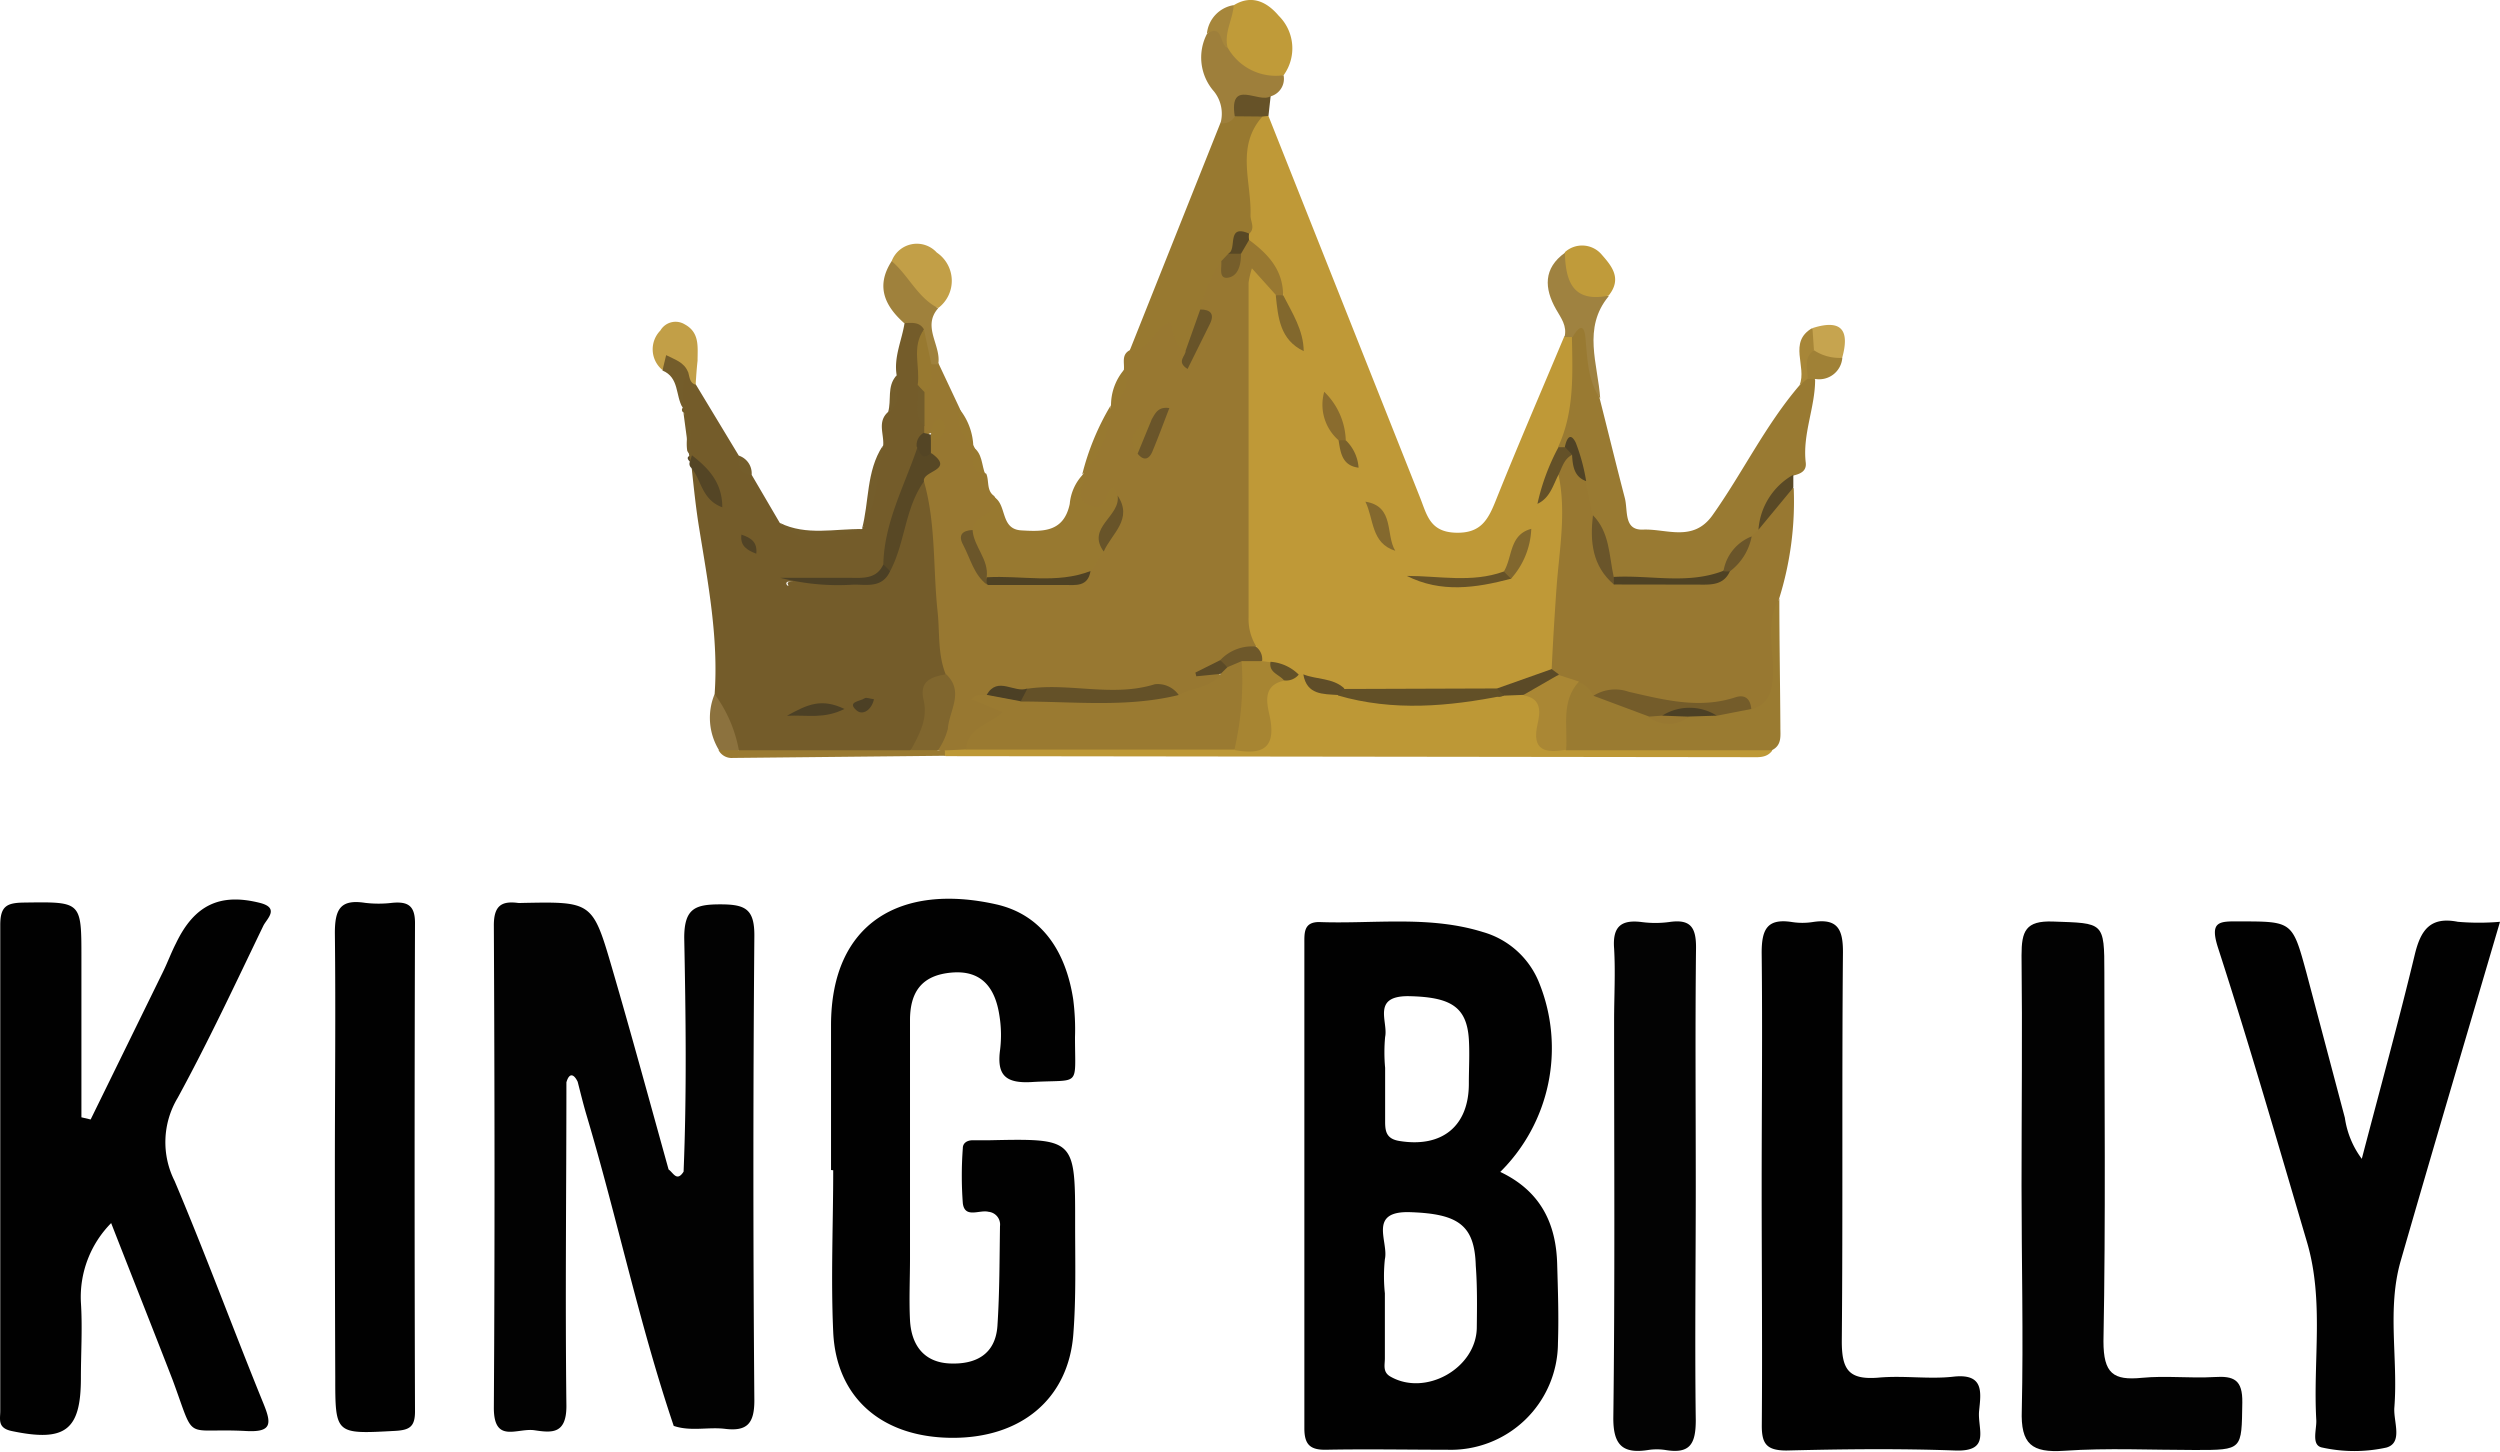 <svg id="Layer_1" data-name="Layer 1" xmlns="http://www.w3.org/2000/svg" viewBox="0 0 195 113.23"><defs><style>.cls-1{fill:#020202;}.cls-2{fill:#010101;}.cls-3{fill:#030303;}.cls-4{fill:#987831;}.cls-5{fill:#745c2a;}.cls-6{fill:#bf9937;}.cls-7{fill:#bd9836;}.cls-8{fill:#997a32;}.cls-9{fill:#987930;}.cls-10{fill:#9a7b31;}.cls-11{fill:#c09b39;}.cls-12{fill:#9e7f3b;}.cls-13{fill:#9f8240;}.cls-14{fill:#c29f47;}.cls-15{fill:#9f813c;}.cls-16{fill:#c09b3a;}.cls-17{fill:#9a7a31;}.cls-18{fill:#8c723e;}.cls-19{fill:#c6a44f;}.cls-20{fill:#665228;}.cls-21{fill:#544525;}.cls-22{fill:#a08136;}.cls-23{fill:#745d2b;}.cls-24{fill:#594926;}.cls-25{fill:#a6863b;}.cls-26{fill:#a78638;}.cls-27{fill:#80662e;}.cls-28{fill:#584825;}.cls-29{fill:#645128;}.cls-30{fill:#82682d;}.cls-31{fill:#685429;}.cls-32{fill:#4f4224;}.cls-33{fill:#6a552a;}.cls-34{fill:#6b562a;}.cls-35{fill:#6e582a;}.cls-36{fill:#4c4025;}.cls-37{fill:#765e2b;}.cls-38{fill:#5b4a27;}.cls-39{fill:#514325;}.cls-40{fill:#84692e;}.cls-41{fill:#81672e;}.cls-42{fill:#8a6c2e;}.cls-43{fill:#7a612c;}.cls-44{fill:#aa8734;}.cls-45{fill:#a78532;}.cls-46{fill:#625027;}.cls-47{fill:#5f4d28;}.cls-48{fill:#635128;}</style></defs><title>King-Billy-Casino</title><path class="cls-1" d="M46.77,90.72c0,8.42-.1,16.83,0,25.25,0,2.21-1.15,2.09-2.49,1.89s-3.18,1.08-3.17-1.77c.08-12.54.06-25.08,0-37.62,0-1.48.56-1.92,1.89-1.74a1.73,1.73,0,0,0,.27,0c5.5-.11,5.54-.12,7.06,5.08s2.95,10.47,4.41,15.71c.36.24.64,1,1.17.17.25-6.09.17-12.17.05-18.24,0-2.31.87-2.61,2.82-2.61s2.67.36,2.65,2.49q-.15,18.1,0,36.2c0,1.81-.57,2.43-2.29,2.22-1.32-.16-2.68.22-4-.23-2.7-8-4.41-16.22-6.81-24.27-.25-.85-.46-1.71-.68-2.57C47.37,90.09,47,89.92,46.77,90.72Z" transform="translate(-2.59 -6.3)"/><path class="cls-2" d="M11.26,101.7a8.21,8.21,0,0,0-2.36,6.18c.13,2,0,3.94,0,5.91,0,4.11-1.25,5-5.4,4.13-1.12-.24-.89-.9-.89-1.57,0-12.63,0-25.26,0-37.89,0-1.48.5-1.74,1.85-1.76,4.48-.06,4.48-.12,4.48,4.29q0,6.23,0,12.46l.72.17q2.83-5.77,5.66-11.55c.35-.72.63-1.48,1-2.2,1.44-3,3.45-3.93,6.56-3.14,1.55.4.51,1.25.25,1.78-2.17,4.5-4.27,9-6.68,13.42a6.72,6.72,0,0,0-.24,6.49c2.43,5.74,4.58,11.59,6.93,17.36.63,1.55.68,2.25-1.34,2.14-5-.27-3.9,1-5.75-4C14.53,110,12.94,106,11.26,101.7Z" transform="translate(-2.59 -6.3)"/><path class="cls-2" d="M67.41,97.56c0-3.76,0-7.52,0-11.28,0-8.09,5.52-11.08,12.84-9.45,3.67.81,5.49,3.77,6.05,7.42a18.29,18.29,0,0,1,.14,2.95c0,4,.48,3.27-3.38,3.5-2.08.12-2.73-.57-2.46-2.54a9.46,9.46,0,0,0-.06-2.67c-.32-2.09-1.34-3.53-3.71-3.33s-3.27,1.54-3.26,3.76q0,9.26,0,18.52c0,1.61-.08,3.22,0,4.83.1,1.93,1.07,3.29,3.1,3.38s3.57-.71,3.72-2.94c.17-2.58.16-5.18.2-7.77a1,1,0,0,0-.9-1.12c-.69-.18-1.85.55-2-.67a29.07,29.07,0,0,1,0-4.29c0-.4.32-.6.72-.62l1.34,0c6.7-.14,6.71-.14,6.7,6.54,0,2.86.08,5.74-.14,8.58-.38,5.06-4.09,8.13-9.5,8.09s-9-3.1-9.23-8.26c-.19-4.19,0-8.4,0-12.61Z" transform="translate(-2.59 -6.3)"/><path class="cls-2" d="M28.71,97.59c0-6.17.07-12.35,0-18.52,0-1.85.43-2.64,2.34-2.35a8.93,8.93,0,0,0,2.14,0c1.19-.11,1.77.2,1.77,1.57q-.06,19.05,0,38.11c0,1.2-.44,1.45-1.57,1.51-4.65.25-4.65.29-4.65-4.23Q28.71,105.64,28.71,97.59Z" transform="translate(-2.59 -6.3)"/><path class="cls-2" d="M186.81,96.69c1.44-5.51,2.87-10.69,4.13-15.92.46-1.91,1.2-3,3.36-2.57a19.18,19.18,0,0,0,3.29,0c-2.61,8.88-5.21,17.65-7.74,26.43-1.09,3.76-.2,7.64-.5,11.45-.09,1.09.7,2.75-.62,3.13a11.67,11.67,0,0,1-5,0c-.89-.16-.43-1.4-.47-2.15-.26-4.62.62-9.3-.72-13.86-2.26-7.66-4.47-15.33-6.93-22.93-.7-2.15.08-2.11,1.69-2.1,4.09,0,4.1,0,5.19,4,1,3.77,2,7.55,3,11.32A7,7,0,0,0,186.81,96.69Z" transform="translate(-2.59 -6.3)"/><path class="cls-1" d="M160.27,98.82c0-6,.07-12,0-18,0-1.89.31-2.72,2.46-2.64,3.95.14,4,0,4,4,0,9.58.11,19.16-.07,28.74,0,2.52.77,3.07,3,2.85,1.86-.18,3.76.05,5.64-.06,1.54-.1,2.22.21,2.19,2-.06,3.69.05,3.69-3.69,3.69-3.4,0-6.82-.17-10.2.06-2.52.17-3.41-.49-3.31-3.17C160.42,110.46,160.27,104.64,160.27,98.82Z" transform="translate(-2.59 -6.3)"/><path class="cls-2" d="M140,98.87c0-6.09.07-12.18,0-18.26,0-1.84.44-2.69,2.37-2.39a5.26,5.26,0,0,0,1.61,0c1.91-.3,2.37.52,2.36,2.36-.09,10.12,0,20.23-.09,30.35,0,2.21.55,3,2.81,2.83,2-.19,4,.14,5.9-.08,2.42-.27,2.14,1.26,2,2.67s.95,3.19-1.86,3.09c-4.38-.16-8.77-.11-13.16,0-1.6,0-1.94-.56-1.93-2C140.06,111.22,140,105,140,98.87Z" transform="translate(-2.59 -6.3)"/><path class="cls-3" d="M134.86,98.81c0,6.09-.08,12.18,0,18.27,0,1.9-.49,2.63-2.37,2.32a4.35,4.35,0,0,0-1.34,0c-2,.31-2.75-.38-2.72-2.59.13-10.3.06-20.6.06-30.89,0-1.88.11-3.77,0-5.64-.13-1.71.55-2.26,2.15-2.06a8.15,8.15,0,0,0,2.14,0c1.67-.25,2.12.4,2.1,2.06C134.81,86.45,134.86,92.63,134.86,98.81Z" transform="translate(-2.59 -6.3)"/><path class="cls-2" d="M124.05,104.91c-.08-3.16-1.28-5.7-4.44-7.2A13.59,13.59,0,0,0,122.66,83a6.69,6.69,0,0,0-4.4-4c-4.2-1.31-8.51-.62-12.78-.78-1.2,0-1.15.84-1.15,1.67q0,18.91,0,37.82c0,1.31.49,1.7,1.74,1.67,3.13-.06,6.26,0,9.39,0a8.36,8.36,0,0,0,8.65-8.31C124.18,109,124.11,107,124.05,104.91ZM112.42,84c3.28.06,4.57.79,4.74,3.35.07,1.15,0,2.32,0,3.48,0,3.32-2.1,5-5.39,4.47-1-.15-1.13-.7-1.14-1.43,0-1.43,0-2.86,0-4.28h0a13.12,13.12,0,0,1,0-2.41C110.88,86,109.57,84,112.42,84Zm5.36,25.81c0,3.2-4,5.46-6.76,3.85-.59-.35-.41-.9-.41-1.41q0-2.54,0-5.07a12.73,12.73,0,0,1,0-2.66c.31-1.38-1.37-3.79,2-3.67,3.72.13,5,1,5.09,4.17C117.82,106.62,117.8,108.22,117.78,109.82Z" transform="translate(-2.59 -6.3)"/><path class="cls-4" d="M90.25,35.16c.07-.54-.22-1.19.47-1.55a3.8,3.8,0,0,0,.91-1c2-2.41,2.29-2.37,3.58.55,0,.07,0,.16.08.23a1.9,1.9,0,0,0,.14.22c.26-1.14,1.18-2.2.44-3.48a4.57,4.57,0,0,1,1.61-3.63c.75.27,1.33.18,1.53-.72a1.67,1.67,0,0,1,1.2-1c2,.92,3.46,2.11,2.43,4.61a1.48,1.48,0,0,1-.83.07c-1.72-.21-1,1.14-1,1.81,0,8-.12,15.91,0,23.86a8.25,8.25,0,0,1,0,1.07c-.37,1.25-1.68,1.23-2.51,1.85-.34.27-1.71.19-.34,1-.75,1.41-2.09,1.57-3.46,1.66-3.78-.14-7.56-.12-11.34-.15-1.14.06-2.28-.34-3.4,0,1.88,1.06,1.91,1.15.17,2.52a22.86,22.86,0,0,1-2,1.76,5.68,5.68,0,0,1-1.53.1,1.43,1.43,0,0,1-.74-.19,5.74,5.74,0,0,1,.65-4.24c.71-1.38-.37-1.45-.64-2.1-1.11-3.5-.62-7.17-1.18-10.73-.16-1,.07-2.12-.18-3.16-.55-1.15,1-1.88.6-3a1.59,1.59,0,0,1,.11-1,1.36,1.36,0,0,1,.39-.31c-.12-.15-.27-.17-.46,0a1,1,0,0,1-.53-.35,2.58,2.58,0,0,1-.26-.67,5.77,5.77,0,0,1,.1-2.31,7.33,7.33,0,0,1,.82-2.24.5.5,0,0,1,.71,0l1.61,3.42c.46,1,.45,2.12,1.12,3l0,0c.43.68,0,1.74,1,2.19.24.57,0,1.32.62,1.74.89,1.47-.49,1.93-1.18,2.7-.85,1.7.11,2.63,1.44,3.4,2.21-.1,4.47.54,6.62-.45A8.19,8.19,0,0,0,88.26,49a7.17,7.17,0,0,0,1.3-3.56c-.8.53-1.56,1.32-2.58.49s-.08-1.75.08-2.62h0c.75-1.78,1.81-3.43,2.17-5.37h0A10.35,10.35,0,0,0,90.25,35.16Z" transform="translate(-2.59 -6.3)"/><path class="cls-5" d="M74.66,43.85c.94,3.31.7,6.76,1.06,10.13.18,1.65,0,3.34.64,4.93a5.34,5.34,0,0,0-1.12,3.17c-.13,1.44-.51,2.85-2.38,3-4.08,0-8.16,0-12.24,0-2-.92-1.79-3-2.29-4.63.31-4.37-.51-8.65-1.2-12.92-.26-1.58-.42-3.16-.59-4.74.89-.1.84.7,1.17,1.22-.16-1.09-1-1.69-1.51-2.53-.18-1,.28-2-.29-3a.24.24,0,0,1-.06-.38,3.54,3.54,0,0,1,.11-2.86c1-.25.58.73.91,1.06l3.34,5.53c.41.45.57,1.07,1,1.49l2.2,3.76c2,1.5,4.26.82,6.44.48l0,0c.83-2.11.69-4.46,1.63-6.53.07-.89-.49-1.87.42-2.63s.08-2,.63-2.83c-.24-1.44.42-2.74.62-4.11.74-.51,1.36-.55,1.74.41-.13,1.44,0,2.88-.21,4.32a5.29,5.29,0,0,0,0,3.31l0,.54a5.22,5.22,0,0,1-.23,1.57c-.85,3-2.24,5.84-2.74,8.94-.53,1.08-1.49,1.07-2.49,1.06q-2.58,0-5.17.06c-.35.12.16.52,0,.21-.07-.12,0-.18.18-.2,1.67-.15,3.34,0,5-.06.89,0,1.79.09,2.38-.79.77-2,.82-4.24,2-6.13C73.85,44.31,74,43.78,74.66,43.85Z" transform="translate(-2.59 -6.3)"/><path class="cls-6" d="M102.67,29.34c0-2-1.18-3.23-2.64-4.32a1.29,1.29,0,0,1-.41-.74,25.28,25.28,0,0,1-.34-6.37c0-1.09.22-2.15,1.41-2.65a1,1,0,0,1,.84.09q5.92,14.9,11.84,29.8c.52,1.32.76,2.63,2.74,2.7s2.55-1,3.16-2.53C121,41,122.82,36.8,124.6,32.55a.59.59,0,0,1,.82.07,10.5,10.5,0,0,1-.56,8.3c-.49,1.57-1.38,3-1.58,4.68a4.17,4.17,0,0,1-1,2.25c-1.29.93-1.27,2.74-2.47,3.74-2.34.92-4.74.57-7.13.3a3.36,3.36,0,0,1-1.78-2.27c-.59-1.45-.63-3.16-2.06-4.2A7.09,7.09,0,0,1,108,43a9.57,9.57,0,0,0-.83-2.34,9.26,9.26,0,0,0-1.74-3.44,7.68,7.68,0,0,1-1.69-3.65C103.59,32.12,102.38,30.91,102.67,29.34Z" transform="translate(-2.59 -6.3)"/><path class="cls-4" d="M142.5,44.37A25.43,25.43,0,0,1,141.36,53c-.64,2.14-.18,4.32-.26,6.49,0,1.15-.1,2.11-1.48,2.33a82.89,82.89,0,0,1-12.31-1,4.8,4.8,0,0,1-1.86-.78,12.91,12.91,0,0,1-1.81-1A2.29,2.29,0,0,1,123,58c-.24-4.8.51-9.54.81-14.3A2.13,2.13,0,0,1,125,41.59c1,.43,1.08,1.46,1.62,2.19a6.65,6.65,0,0,1,.63,2.59c.23,1.76-.23,3.8,1.92,4.79,2.55-.12,5.15.54,7.64-.45A7.59,7.59,0,0,0,138.71,48a4.69,4.69,0,0,1,.64-.91C140.48,46.3,140.68,44.41,142.5,44.37Z" transform="translate(-2.59 -6.3)"/><path class="cls-7" d="M76.3,64.83l1.63-.07A4.52,4.52,0,0,1,81,64c5.79,0,11.58-.08,17.36,0,.87,0,1.75.07,2.72.08,0-1.73-.87-3.63.89-5a5.07,5.07,0,0,1,1.61-.45,1.78,1.78,0,0,1,.79.12,7.1,7.1,0,0,0,3.15,1.43,52.21,52.21,0,0,0,12.3-.14,4.52,4.52,0,0,1,1.71-.08,1.92,1.92,0,0,1,1.65,2.27c-.19,1.79.73,2.05,2.15,1.85,4.17-.16,8.34-.07,12.5-.06a3.8,3.8,0,0,1,3,.82c-.44.6-1.09.52-1.71.52l-62.76-.08q-.27-.13-.19-.27C76.19,64.88,76.24,64.83,76.3,64.83Z" transform="translate(-2.59 -6.3)"/><path class="cls-8" d="M139.75,47.62l-.53.48c-1,1-1.53,2.26-2.49,3.24-2.64.64-5.31.16-8,.29-1.52-1.39-1.3-3.42-1.92-5.14l-.54-2.62c-1-.55-.19-2.24-1.62-2.48a.49.49,0,0,1-.53-.22c1.28-2.75,1.13-5.68,1.08-8.6-.1-.64.14-1.08.8-1s.54.61.52,1a17.9,17.9,0,0,0,.86,4.87c.65,2.57,1.28,5.15,1.95,7.72.25,1-.1,2.51,1.42,2.45,1.81-.08,3.89,1,5.4-1.1,2.36-3.32,4.11-7,6.79-10.14.23-.23.34-.57.66-.71a.64.64,0,0,1,.57.25c0,2.19-1,4.27-.73,6.49.07.67-.45.87-1,1A21,21,0,0,0,139.75,47.62Z" transform="translate(-2.59 -6.3)"/><path class="cls-9" d="M101.06,15.39c-2.1,2.35-.84,5.12-.93,7.72,0,.48.39,1-.11,1.42-.85.31-.83,1.23-1.28,1.83-.24.27-.5.47-.89.31a10.73,10.73,0,0,0-1.64,3.77c.63,1.43-.4,2.27-1.14,3.21-1-.39-.89-1.43-1.2-2.21-1.33.36-1.51,2.32-3.15,2.17L97.78,15.9a3.58,3.58,0,0,1,1.34-1A1.83,1.83,0,0,1,101.06,15.39Z" transform="translate(-2.59 -6.3)"/><path class="cls-10" d="M140.79,64.82l-16.06,0c-.87-2-1.29-3.92,1-5.32a1.89,1.89,0,0,1,1.13,1.11,9.17,9.17,0,0,1,4.43,1,4,4,0,0,0,3.21.09,18.41,18.41,0,0,1,2-.07c.9.2,1.8-.78,2.71,0,1.31-.41,1.61-1.32,1.67-2.64.1-2-.66-4.06.5-6,0,3.32.06,6.65.08,10C141.45,63.66,141.61,64.42,140.79,64.82Z" transform="translate(-2.59 -6.3)"/><path class="cls-9" d="M87.06,43.31c.33.74-.8,1.72.38,2.33,1.35.69,1.29-.7,1.82-1.22a.85.85,0,0,1,.19-.11l.31.64c.65,1.71-1.38,2.75-1.08,4.37l-1,1.52c-1,1.42-2.56.68-3.87.79a34.19,34.19,0,0,1-3.9,0c-.91-1.18-1.82-2.35-1.41-4-.08-1.25,2.1-1.07,1.61-2.57,1.05.59.47,2.51,2.14,2.61s3.31.16,3.78-2.06A3.81,3.81,0,0,1,87.06,43.31Z" transform="translate(-2.59 -6.3)"/><path class="cls-11" d="M98.82,6.71c1.44-.89,2.64-.21,3.51.82a3.57,3.57,0,0,1,.38,4.64c-2.26,1.19-3.6-.05-4.74-1.8A3.24,3.24,0,0,1,98.82,6.71Z" transform="translate(-2.59 -6.3)"/><path class="cls-12" d="M98.34,10a4.31,4.31,0,0,0,4.37,2.17,1.42,1.42,0,0,1-1,1.64c-.78.8-2.25.36-2.8,1.57a1.1,1.1,0,0,1-1.12.53,2.78,2.78,0,0,0-.51-2.48,4,4,0,0,1-.54-4.5C98.78,7,97.65,9.87,98.34,10Z" transform="translate(-2.59 -6.3)"/><path class="cls-13" d="M127.41,37.41c-1-1.47-1-3.14-1.16-4.82-.13-1.23-.65-.61-1,0l-.63,0c.22-.86-.26-1.47-.66-2.17-.92-1.62-1-3.19.7-4.41.9,1.37,1.52,3,3.41,3.39C126,31.9,127.23,34.69,127.41,37.41Z" transform="translate(-2.59 -6.3)"/><path class="cls-14" d="M72.14,26.67A2.1,2.1,0,0,1,75.66,26a2.66,2.66,0,0,1,.12,4.32A4.58,4.58,0,0,1,72.14,26.67Z" transform="translate(-2.59 -6.3)"/><path class="cls-15" d="M72.14,26.67c1.32,1.11,2,2.83,3.63,3.67-1.29,1.46.27,2.92,0,4.38h-.54A2.29,2.29,0,0,1,74.66,32c-.36-.64-1-.5-1.55-.5C71.58,30.14,70.89,28.6,72.14,26.67Z" transform="translate(-2.59 -6.3)"/><path class="cls-16" d="M128.06,29.36c-2.83.57-3.36-1.17-3.41-3.39a2,2,0,0,1,2.82.13C128.26,27,129.16,28,128.06,29.36Z" transform="translate(-2.59 -6.3)"/><path class="cls-14" d="M56.85,36.31c-.48-.15-.46-.6-.59-1-.67,0-1.24-1.39-2-.15a2.09,2.09,0,0,1-.16-3.08A1.37,1.37,0,0,1,56,31.6c1.18.64,1,1.76,1,2.84C56.93,35.06,56.89,35.68,56.85,36.31Z" transform="translate(-2.59 -6.3)"/><path class="cls-17" d="M76.3,64.83a3,3,0,0,0,0,.42l-16.55.17a1.16,1.16,0,0,1-1.11-.6,1.08,1.08,0,0,1,1.55,0l13.4,0a1.68,1.68,0,0,1,2.13,0Z" transform="translate(-2.59 -6.3)"/><path class="cls-18" d="M60.22,64.81H58.67a4.83,4.83,0,0,1-.34-4.37A10.57,10.57,0,0,1,60.22,64.81Z" transform="translate(-2.59 -6.3)"/><path class="cls-19" d="M144,31.88c2.3-.72,2.86.25,2.28,2.33a1.66,1.66,0,0,1-2.5-.51A1.77,1.77,0,0,1,144,31.88Z" transform="translate(-2.59 -6.3)"/><path class="cls-20" d="M98.9,15.37c-.46-3,1.92-.95,2.8-1.57l-.17,1.54-.47.05Z" transform="translate(-2.59 -6.3)"/><path class="cls-21" d="M56.56,41.81c1.27,1,2.37,2.11,2.37,4.06-1.62-.6-1.62-2.13-2.41-3.07a.42.42,0,0,1-.12-.49Q56,41.91,56.56,41.81Z" transform="translate(-2.59 -6.3)"/><path class="cls-22" d="M144.08,33.62a3.6,3.6,0,0,0,2.21.59,1.81,1.81,0,0,1-2.1,1.65l-.58,0C143.2,35,142.62,34.07,144.08,33.62Z" transform="translate(-2.59 -6.3)"/><path class="cls-23" d="M71.44,41.08c-.4,2.21-.41,4.53-1.63,6.53C70.4,45.45,70.14,43.07,71.44,41.08Z" transform="translate(-2.59 -6.3)"/><path class="cls-23" d="M54.26,35.2,54.55,34c.65.34,1.41.54,1.71,1.33-.68.84-.23,1.85-.43,2.76C55.27,37.16,55.58,35.74,54.26,35.2Z" transform="translate(-2.59 -6.3)"/><path class="cls-24" d="M139.75,47.62a5.35,5.35,0,0,1,2.72-4.29l0,1Z" transform="translate(-2.59 -6.3)"/><path class="cls-9" d="M89.21,37.95A7.9,7.9,0,0,1,87,43.32,19.82,19.82,0,0,1,89.21,37.95Z" transform="translate(-2.59 -6.3)"/><path class="cls-23" d="M69.86,47.57c-2.21.73-4.43,1.52-6.44-.48C65.5,48.11,67.7,47.53,69.86,47.57Z" transform="translate(-2.59 -6.3)"/><path class="cls-25" d="M98.34,10c-.66-.18-.31-1.86-1.61-1.08a2.5,2.5,0,0,1,2.09-2.22C98.75,7.82,98.06,8.84,98.34,10Z" transform="translate(-2.59 -6.3)"/><path class="cls-26" d="M144.08,33.62c-.81.59-.54,1.42-.47,2.2l-.65.51c.59-1.43-.93-3.35,1-4.45Z" transform="translate(-2.59 -6.3)"/><path class="cls-23" d="M56.56,41.81q-.07.25-.15.5l-.51-3.81C56.9,39.44,56.17,40.74,56.56,41.81Z" transform="translate(-2.59 -6.3)"/><path class="cls-9" d="M78.51,41.16a3.21,3.21,0,0,1-1.12-3A4.89,4.89,0,0,1,78.51,41.16Z" transform="translate(-2.59 -6.3)"/><path class="cls-9" d="M90.25,35.16c.51,1.25-.09,2.09-1,2.79A4.27,4.27,0,0,1,90.25,35.16Z" transform="translate(-2.59 -6.3)"/><path class="cls-23" d="M72.49,35.62c-.1,1,.55,2.1-.63,2.83C72.14,37.52,71.76,36.45,72.49,35.62Z" transform="translate(-2.59 -6.3)"/><path class="cls-23" d="M61.22,43.33c-1,0-1-.74-1-1.49A1.46,1.46,0,0,1,61.22,43.33Z" transform="translate(-2.59 -6.3)"/><path class="cls-9" d="M79.45,43.32c-1.39-.26-.88-1.35-1-2.19C79.25,41.67,79.14,42.59,79.45,43.32Z" transform="translate(-2.59 -6.3)"/><path class="cls-6" d="M104.25,58.91h-.35a6.09,6.09,0,0,1-2.33-.54A2.5,2.5,0,0,1,101,58a1.54,1.54,0,0,1-.43-1.29,4.09,4.09,0,0,1-.59-2.3q0-13,0-26.07a6.84,6.84,0,0,1,.26-1.11l1.87,2.08c.9,1.36,1.1,3.08,2.18,4.36a8.83,8.83,0,0,0,1.56,3.17,34.29,34.29,0,0,0,1.29,3.64,6.92,6.92,0,0,0,1.43,2.27l.53,2.67c1.17,1,1.17,2.78,2.33,3.83l.9,2c2.55.86,5.12.54,7.69.16.95-1.13,1.06-2.7,2-3.82a2.85,2.85,0,0,0,.49-2c.64-.69.66-1.83,1.64-2.27.63,2.94.06,5.91-.15,8.81-.15,2.11-.28,4.23-.38,6.35-1,2-3.28,1.15-4.81,2-3.61,0-7.23.19-10.84,0C106.72,60,105.27,60,104.25,58.91Z" transform="translate(-2.59 -6.3)"/><path class="cls-17" d="M98.87,64.77H77.93c.11-1.73,1.82-1.94,2.88-2.92l-2.44-1c.32-.48.79-.28,1.19-.35,1-.5,2,.24,3,0,4,0,8,.08,12,0C95.6,59.9,97,60,97.8,58.86c-.13-.53.25-.73.61-1,.59-.28,1.12-.35,1.45.36C100.29,60.56,100.63,62.82,98.87,64.77Z" transform="translate(-2.59 -6.3)"/><path class="cls-27" d="M75.76,64.81l-2.13,0c.66-1.22,1.35-2.41,1-3.92s.63-1.79,1.76-2c1.44,1.37.23,2.85.13,4.27A5.22,5.22,0,0,1,75.76,64.81Z" transform="translate(-2.59 -6.3)"/><path class="cls-28" d="M71.49,50.32c.07-3.29,1.66-6.14,2.67-9.16.44,0,.71.41,1.11.51C77.1,43,74.5,43,74.66,43.85c-1.5,2.1-1.46,4.78-2.64,7A1,1,0,0,1,71.49,50.32Z" transform="translate(-2.59 -6.3)"/><path class="cls-29" d="M94.53,60.51c-4.07,1-8.2.5-12.32.51-.27-.56.22-.72.52-1,3.29-.49,6.64.68,9.94-.35A2,2,0,0,1,94.53,60.51Z" transform="translate(-2.59 -6.3)"/><path class="cls-30" d="M104.28,33.69c-1.86-.89-2-2.62-2.18-4.36h.58C103.39,30.72,104.26,32.05,104.28,33.69Z" transform="translate(-2.59 -6.3)"/><path class="cls-31" d="M95.07,33.65l1.14-3.21c.79,0,1.15.34.74,1.15l-1.73,3.49C94.3,34.5,95.09,34.08,95.07,33.65Z" transform="translate(-2.59 -6.3)"/><path class="cls-32" d="M79.55,51.33c2.7-.17,5.45.54,8.1-.49-.2,1.25-1.16,1.09-2,1.09l-6,0q-.24-.18-.17-.37T79.55,51.33Z" transform="translate(-2.59 -6.3)"/><path class="cls-33" d="M92.43,39c.27-.45.48-1,1.37-.87-.45,1.16-.86,2.28-1.32,3.38-.26.63-.68.77-1.16.17A4.25,4.25,0,0,1,92.43,39Z" transform="translate(-2.59 -6.3)"/><path class="cls-31" d="M88.68,49.32c-1.39-1.89,1.36-2.75,1.08-4.37C91,46.8,89.29,47.92,88.68,49.32Z" transform="translate(-2.59 -6.3)"/><path class="cls-9" d="M74.66,32l.58,2.72c-.08.74.25,1.59-.54,2.15-.32,0-.33-.38-.53-.54C74.38,34.9,73.67,33.36,74.66,32Z" transform="translate(-2.59 -6.3)"/><path class="cls-34" d="M79.55,51.33l0,.56c-1-.78-1.26-2-1.83-3.08-.42-.77-.08-1.13.73-1.17C78.54,48.95,79.74,49.93,79.55,51.33Z" transform="translate(-2.59 -6.3)"/><path class="cls-35" d="M99.44,57.87l-1.11.47c-.21-.16-.53-.21-.56-.55a3.4,3.4,0,0,1,2.76-1.06,1.21,1.21,0,0,1,.51,1.1A1.15,1.15,0,0,1,99.44,57.87Z" transform="translate(-2.59 -6.3)"/><path class="cls-36" d="M82.73,60l-.52,1-2.66-.5C80.41,59,81.71,60.4,82.73,60Z" transform="translate(-2.59 -6.3)"/><path class="cls-9" d="M92.43,39,91.32,41.7C90.29,40.23,91.38,39.64,92.43,39Z" transform="translate(-2.59 -6.3)"/><path class="cls-37" d="M97.85,26.67l.54-.57a.7.7,0,0,1,1,0c0,.82-.2,1.78-1.09,1.87C97.63,28,97.9,27.16,97.85,26.67Z" transform="translate(-2.59 -6.3)"/><path class="cls-28" d="M99.39,26.09h-1c.73-.33-.18-2.36,1.63-1.57a1.47,1.47,0,0,0,0,.49Z" transform="translate(-2.59 -6.3)"/><path class="cls-9" d="M75.2,40.2c.1-.5.06-1.09.7-1.25.08,0,.35.31.37.5a1,1,0,0,1-1,1.2.27.27,0,0,1-.13-.28Q75.14,40.2,75.2,40.2Z" transform="translate(-2.59 -6.3)"/><path class="cls-38" d="M97.77,57.79l.56.55-.53.52-1.9.19-.07-.29Z" transform="translate(-2.59 -6.3)"/><path class="cls-21" d="M75.2,40.2a2.83,2.83,0,0,0,0,.44l0,1c-.76.67-.84-.13-1.11-.51a1.1,1.1,0,0,1,.55-1.07Z" transform="translate(-2.59 -6.3)"/><path class="cls-23" d="M74.17,36.34l.53.54q0,1.34,0,2.67C73.75,38.6,74.33,37.41,74.17,36.34Z" transform="translate(-2.59 -6.3)"/><path class="cls-36" d="M71.49,50.32l.53.53c-.65,1.41-1.93,1-3,1.06a18.09,18.09,0,0,1-5.57-.54c1.85,0,3.7,0,5.55,0C70,51.39,71,51.42,71.49,50.32Z" transform="translate(-2.59 -6.3)"/><path class="cls-36" d="M68.46,61.6c-1.61.79-2.79.46-4.49.53C65.57,61.25,66.65,60.73,68.46,61.6Z" transform="translate(-2.59 -6.3)"/><path class="cls-36" d="M70.76,60.84c-.19.85-.88,1.28-1.35.88-.81-.7.29-.71.61-.95C70.16,60.67,70.48,60.81,70.76,60.84Z" transform="translate(-2.59 -6.3)"/><path class="cls-39" d="M60.42,48c.75.25,1.26.58,1.16,1.49C60.83,49.2,60.31,48.87,60.42,48Z" transform="translate(-2.59 -6.3)"/><path class="cls-20" d="M120.45,51.44c-2.73.72-5.45,1.13-8.13-.22,2.53,0,5.08.56,7.56-.34C120.38,50.75,120.64,50.87,120.45,51.44Z" transform="translate(-2.59 -6.3)"/><path class="cls-40" d="M111.42,49.26c-1.9-.59-1.66-2.48-2.33-3.83C111.38,45.79,110.65,48,111.42,49.26Z" transform="translate(-2.59 -6.3)"/><path class="cls-41" d="M120.45,51.44l-.56-.56c.69-1.13.41-2.87,2.14-3.33A6.19,6.19,0,0,1,120.45,51.44Z" transform="translate(-2.59 -6.3)"/><path class="cls-29" d="M124.15,43.33c-.43.84-.67,1.82-1.64,2.27a17,17,0,0,1,1.64-4.42h.5c.56-.15.75,0,.56.6C124.58,42.1,124.44,42.76,124.15,43.33Z" transform="translate(-2.59 -6.3)"/><path class="cls-42" d="M107,40.64a3.68,3.68,0,0,1-1.12-3.78,5.51,5.51,0,0,1,1.68,3.77A.35.35,0,0,1,107,40.64Z" transform="translate(-2.59 -6.3)"/><path class="cls-43" d="M107,40.64h.56a3.29,3.29,0,0,1,1,2.14C107.27,42.62,107.15,41.6,107,40.64Z" transform="translate(-2.59 -6.3)"/><path class="cls-44" d="M125.75,59.46c-1.43,1.56-.87,3.51-1,5.32-1.61.27-2.71.1-2.23-2,.19-.84.38-2-1.07-2.23.37-1.49,1.77-1.19,2.76-1.59Z" transform="translate(-2.59 -6.3)"/><path class="cls-5" d="M131.16,62.17l-4.28-1.6a3.16,3.16,0,0,1,2.75-.31c2.73.62,5.49,1.36,8.32.43.77-.25,1.17.14,1.24.91l-2.7.53c-1.43-.67-2.81.06-4.21.18A1.21,1.21,0,0,1,131.16,62.17Z" transform="translate(-2.59 -6.3)"/><path class="cls-33" d="M126.84,46.49c1.32,1.34,1.25,3.15,1.62,4.81q.27.2.18.39t-.17.2C126.78,50.44,126.6,48.53,126.84,46.49Z" transform="translate(-2.59 -6.3)"/><path class="cls-32" d="M128.47,51.89V51.3c2.85-.16,5.75.61,8.55-.48a.3.3,0,0,1,.52,0c-.48,1.13-1.47,1.09-2.45,1.08Z" transform="translate(-2.59 -6.3)"/><path class="cls-38" d="M124.19,58.91l-2.76,1.59-1.53.06c-.58.23-.68,0-.57-.55l4.29-1.52Z" transform="translate(-2.59 -6.3)"/><path class="cls-33" d="M137.53,50.86a2.45,2.45,0,0,1-.51,0,3.52,3.52,0,0,1,2.2-2.72A4.44,4.44,0,0,1,137.53,50.86Z" transform="translate(-2.59 -6.3)"/><path class="cls-39" d="M125.21,41.76l-.56-.6c.12-.58.4-1.23.85-.33a14.83,14.83,0,0,1,.81,3C125.35,43.48,125.26,42.62,125.21,41.76Z" transform="translate(-2.59 -6.3)"/><path class="cls-45" d="M99.44,57.87l1.59,0,.65.08c.34.49,1.13.66,1.05,1.45-1.72.37-1.3,1.83-1.1,2.78.54,2.58-.67,3-2.76,2.62A23.9,23.9,0,0,0,99.44,57.87Z" transform="translate(-2.59 -6.3)"/><path class="cls-46" d="M119.33,60l.57.55c-4.32.86-8.63,1.25-12.94,0-.14-.46-.05-.71.49-.51Z" transform="translate(-2.59 -6.3)"/><path class="cls-47" d="M107.45,60l-.49.51c-1.18-.08-2.44,0-2.71-1.61C105.3,59.32,106.55,59.16,107.45,60Z" transform="translate(-2.59 -6.3)"/><path class="cls-48" d="M102.74,59.37c-.37-.47-1.2-.6-1.05-1.45a3.46,3.46,0,0,1,2.2,1A1.26,1.26,0,0,1,102.74,59.37Z" transform="translate(-2.59 -6.3)"/><path class="cls-36" d="M132.24,62.12a4,4,0,0,1,4.26,0l-2.15.07A2.18,2.18,0,0,1,132.24,62.12Z" transform="translate(-2.59 -6.3)"/><path class="cls-4" d="M132.24,62.12l2.11.08a2.54,2.54,0,0,1-3.19,0Z" transform="translate(-2.59 -6.3)"/></svg>